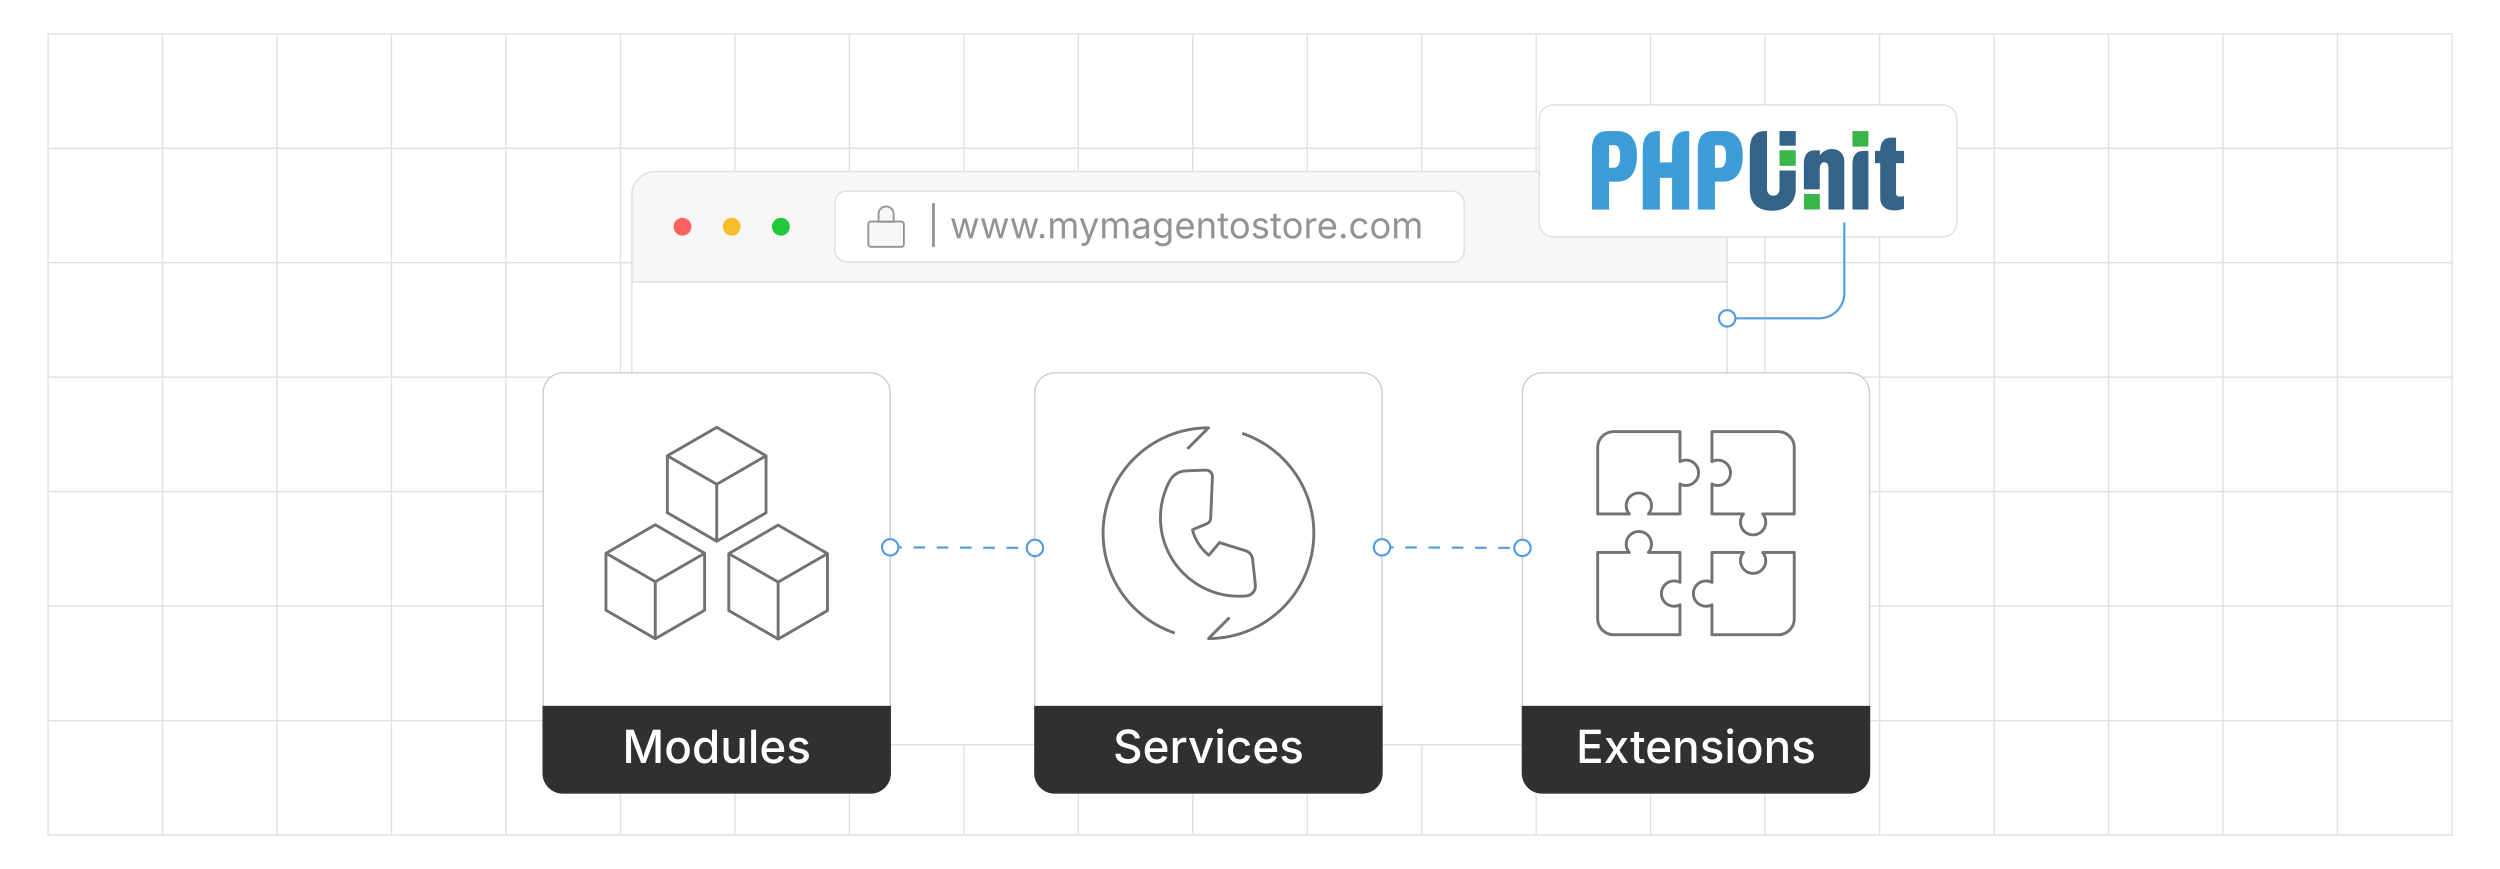 <?xml version="1.0" encoding="UTF-8"?><svg id="_02-Focus-on-Running-Unit-Testing-Interactions" xmlns="http://www.w3.org/2000/svg" xmlns:xlink="http://www.w3.org/1999/xlink" viewBox="0 0 860 298.867"><defs><filter id="drop-shadow-1" filterUnits="userSpaceOnUse"><feOffset dx="0" dy="5"/><feGaussianBlur result="blur" stdDeviation="4"/><feFlood flood-color="#333" flood-opacity=".09"/><feComposite in2="blur" operator="in"/><feComposite in="SourceGraphic"/></filter><filter id="drop-shadow-2" filterUnits="userSpaceOnUse"><feOffset dx="0" dy="5"/><feGaussianBlur result="blur-2" stdDeviation="4"/><feFlood flood-color="#333" flood-opacity=".09"/><feComposite in2="blur-2" operator="in"/><feComposite in="SourceGraphic"/></filter><filter id="drop-shadow-3" filterUnits="userSpaceOnUse"><feOffset dx="0" dy="5"/><feGaussianBlur result="blur-3" stdDeviation="4"/><feFlood flood-color="#333" flood-opacity=".09"/><feComposite in2="blur-3" operator="in"/><feComposite in="SourceGraphic"/></filter><filter id="drop-shadow-4" filterUnits="userSpaceOnUse"><feOffset dx="0" dy="5"/><feGaussianBlur result="blur-4" stdDeviation="4"/><feFlood flood-color="#333" flood-opacity=".09"/><feComposite in2="blur-4" operator="in"/><feComposite in="SourceGraphic"/></filter><filter id="drop-shadow-5" filterUnits="userSpaceOnUse"><feOffset dx="0" dy="5"/><feGaussianBlur result="blur-5" stdDeviation="4"/><feFlood flood-color="#333" flood-opacity=".09"/><feComposite in2="blur-5" operator="in"/><feComposite in="SourceGraphic"/></filter></defs><rect x="16.528" y="11.61" width="826.943" height="275.648" fill="none" stroke="#e2e2e2" stroke-miterlimit="10" stroke-width=".5"/><line x1="16.528" y1="247.879" x2="843.472" y2="247.879" fill="none" stroke="#e2e2e2" stroke-miterlimit="10" stroke-width=".5"/><line x1="16.528" y1="208.501" x2="843.472" y2="208.501" fill="none" stroke="#e2e2e2" stroke-miterlimit="10" stroke-width=".5"/><line x1="16.528" y1="169.123" x2="843.472" y2="169.123" fill="none" stroke="#e2e2e2" stroke-miterlimit="10" stroke-width=".5"/><line x1="16.528" y1="129.744" x2="843.472" y2="129.744" fill="none" stroke="#e2e2e2" stroke-miterlimit="10" stroke-width=".5"/><line x1="16.528" y1="90.366" x2="843.472" y2="90.366" fill="none" stroke="#e2e2e2" stroke-miterlimit="10" stroke-width=".5"/><line x1="16.528" y1="50.988" x2="843.472" y2="50.988" fill="none" stroke="#e2e2e2" stroke-miterlimit="10" stroke-width=".5"/><line x1="804.093" y1="11.61" x2="804.093" y2="287.257" fill="none" stroke="#e2e2e2" stroke-miterlimit="10" stroke-width=".5"/><line x1="764.715" y1="11.61" x2="764.715" y2="287.257" fill="none" stroke="#e2e2e2" stroke-miterlimit="10" stroke-width=".5"/><line x1="725.337" y1="11.61" x2="725.337" y2="287.257" fill="none" stroke="#e2e2e2" stroke-miterlimit="10" stroke-width=".5"/><line x1="685.959" y1="11.61" x2="685.959" y2="287.257" fill="none" stroke="#e2e2e2" stroke-miterlimit="10" stroke-width=".5"/><line x1="646.58" y1="11.61" x2="646.58" y2="287.257" fill="none" stroke="#e2e2e2" stroke-miterlimit="10" stroke-width=".5"/><line x1="607.202" y1="11.61" x2="607.202" y2="287.257" fill="none" stroke="#e2e2e2" stroke-miterlimit="10" stroke-width=".5"/><line x1="567.824" y1="11.61" x2="567.824" y2="287.257" fill="none" stroke="#e2e2e2" stroke-miterlimit="10" stroke-width=".5"/><line x1="528.446" y1="11.61" x2="528.446" y2="287.257" fill="none" stroke="#e2e2e2" stroke-miterlimit="10" stroke-width=".5"/><line x1="489.067" y1="11.61" x2="489.067" y2="287.257" fill="none" stroke="#e2e2e2" stroke-miterlimit="10" stroke-width=".5"/><line x1="449.689" y1="11.61" x2="449.689" y2="287.257" fill="none" stroke="#e2e2e2" stroke-miterlimit="10" stroke-width=".5"/><line x1="410.311" y1="11.61" x2="410.311" y2="287.257" fill="none" stroke="#e2e2e2" stroke-miterlimit="10" stroke-width=".5"/><line x1="370.933" y1="11.61" x2="370.933" y2="287.257" fill="none" stroke="#e2e2e2" stroke-miterlimit="10" stroke-width=".5"/><line x1="331.554" y1="11.61" x2="331.554" y2="287.257" fill="none" stroke="#e2e2e2" stroke-miterlimit="10" stroke-width=".5"/><line x1="292.176" y1="11.61" x2="292.176" y2="287.257" fill="none" stroke="#e2e2e2" stroke-miterlimit="10" stroke-width=".5"/><line x1="252.798" y1="11.61" x2="252.798" y2="287.257" fill="none" stroke="#e2e2e2" stroke-miterlimit="10" stroke-width=".5"/><line x1="213.42" y1="11.61" x2="213.42" y2="287.257" fill="none" stroke="#e2e2e2" stroke-miterlimit="10" stroke-width=".5"/><line x1="174.041" y1="11.61" x2="174.041" y2="287.257" fill="none" stroke="#e2e2e2" stroke-miterlimit="10" stroke-width=".5"/><line x1="134.663" y1="11.61" x2="134.663" y2="287.257" fill="none" stroke="#e2e2e2" stroke-miterlimit="10" stroke-width=".5"/><line x1="95.285" y1="11.61" x2="95.285" y2="287.257" fill="none" stroke="#e2e2e2" stroke-miterlimit="10" stroke-width=".5"/><line x1="55.907" y1="11.61" x2="55.907" y2="287.257" fill="none" stroke="#e2e2e2" stroke-miterlimit="10" stroke-width=".5"/><g filter="url(#drop-shadow-1)"><path d="M594.15,62.033c0-4.424-3.586-8.011-8.011-8.011H225.367c-4.424,0-8.011,3.586-8.011,8.011v29.923h376.793v-29.923Z" fill="#f7f7f7" stroke="#e0e0e0" stroke-miterlimit="10" stroke-width=".5"/><path d="M217.357,91.956v153.241c0,3.314,2.686,6,6,6h364.793c3.314,0,6-2.686,6-6V91.956H217.357Z" fill="#fff" stroke="#e0e0e0" stroke-miterlimit="10" stroke-width=".5"/><circle cx="234.774" cy="72.989" r="3.077" fill="#ff6160" stroke-width="0"/><circle cx="251.703" cy="72.989" r="3.077" fill="#f8bd2a" stroke-width="0"/><circle cx="268.632" cy="72.989" r="3.077" fill="#21c83c" stroke-width="0"/><rect x="287.23" y="60.765" width="216.441" height="24.405" rx="3.91" ry="3.91" fill="#fff" stroke="#e0e0e0" stroke-miterlimit="10" stroke-width=".5"/><path d="M321.586,64.897v15.038h-.964v-15.038h.964Z" fill="#939393" stroke-width="0"/><path d="M329.24,76.989l-2.081-6.862h1.172l.835,2.996c.114.409.237.873.368,1.39.131.518.26,1.104.387,1.758h-.19c.123-.626.248-1.199.375-1.719.126-.52.25-.996.368-1.43l.823-2.996h1.178l.81,2.996c.115.421.234.891.359,1.408.125.518.249,1.098.371,1.74h-.196c.131-.634.261-1.21.39-1.728s.253-.992.372-1.421l.834-2.996h1.172l-2.081,6.862h-1.099l-.89-3.106c-.09-.315-.178-.636-.264-.963-.086-.328-.17-.663-.252-1.007s-.166-.693-.251-1.049h.246c-.082.352-.165.701-.249,1.046-.083.346-.168.684-.254,1.016s-.174.651-.264.958l-.89,3.106h-1.099Z" fill="#939393" stroke-width="0"/><path d="M339.527,76.989l-2.081-6.862h1.172l.835,2.996c.114.409.237.873.368,1.39.131.518.26,1.104.387,1.758h-.19c.123-.626.248-1.199.375-1.719.126-.52.25-.996.368-1.43l.823-2.996h1.178l.81,2.996c.115.421.234.891.359,1.408.125.518.249,1.098.371,1.74h-.196c.131-.634.261-1.21.39-1.728s.253-.992.372-1.421l.834-2.996h1.172l-2.081,6.862h-1.099l-.89-3.106c-.09-.315-.178-.636-.264-.963-.086-.328-.17-.663-.252-1.007s-.166-.693-.251-1.049h.246c-.082.352-.165.701-.249,1.046-.083.346-.168.684-.254,1.016s-.174.651-.264.958l-.89,3.106h-1.099Z" fill="#939393" stroke-width="0"/><path d="M349.815,76.989l-2.081-6.862h1.172l.835,2.996c.114.409.237.873.368,1.39.131.518.26,1.104.387,1.758h-.19c.123-.626.248-1.199.375-1.719.126-.52.25-.996.368-1.43l.823-2.996h1.178l.81,2.996c.115.421.234.891.359,1.408.125.518.249,1.098.371,1.74h-.196c.131-.634.261-1.21.39-1.728s.253-.992.372-1.421l.834-2.996h1.172l-2.081,6.862h-1.099l-.89-3.106c-.09-.315-.178-.636-.264-.963-.086-.328-.17-.663-.252-1.007s-.166-.693-.251-1.049h.246c-.082.352-.165.701-.249,1.046-.083.346-.168.684-.254,1.016s-.174.651-.264.958l-.89,3.106h-1.099Z" fill="#939393" stroke-width="0"/><path d="M358.476,77.068c-.229,0-.424-.081-.586-.242s-.243-.357-.243-.586c0-.229.081-.424.243-.586s.357-.243.586-.243c.229,0,.425.081.586.243s.242.357.242.586c0,.229-.081.425-.242.586s-.357.242-.586.242Z" fill="#939393" stroke-width="0"/><path d="M361.256,76.989v-6.862h1.074l.006,1.535h-.086c.094-.373.242-.68.445-.924s.44-.427.712-.549c.272-.123.556-.184.85-.184.5,0,.903.153,1.212.46.309.307.508.71.598,1.209h-.147c.082-.344.231-.641.448-.89.217-.25.48-.442.789-.577.309-.135.646-.203,1.01-.203.396,0,.759.086,1.086.258.327.172.588.432.782.779.194.348.292.788.292,1.32v4.628h-1.104v-4.597c0-.495-.139-.849-.417-1.062s-.602-.319-.97-.319c-.307,0-.572.064-.795.193s-.395.306-.516.531-.181.483-.181.773v4.481h-1.105v-4.708c0-.38-.126-.688-.38-.92-.254-.233-.575-.35-.964-.35-.266,0-.517.062-.751.188-.235.125-.425.31-.568.555-.144.246-.215.551-.215.915v4.321h-1.105Z" fill="#939393" stroke-width="0"/><path d="M371.973,79.475l.282-.958.117.031c.225.057.43.073.614.046.184-.026.35-.118.497-.273.147-.156.276-.397.387-.725l.196-.571-2.621-6.899h1.209l1.461,4.069c.155.426.287.847.393,1.265.106.417.219.822.337,1.215h-.405c.119-.393.232-.799.341-1.218s.238-.84.39-1.262l1.473-4.069h1.203l-3.014,7.887c-.139.364-.306.664-.5.899s-.42.409-.678.521c-.258.113-.548.169-.872.169-.196,0-.366-.014-.509-.043-.144-.029-.244-.057-.301-.086Z" fill="#939393" stroke-width="0"/><path d="M379.148,76.989v-6.862h1.074l.006,1.535h-.086c.094-.373.242-.68.445-.924s.44-.427.712-.549c.272-.123.556-.184.85-.184.5,0,.903.153,1.212.46.309.307.508.71.598,1.209h-.147c.082-.344.231-.641.448-.89.217-.25.48-.442.789-.577.309-.135.646-.203,1.01-.203.396,0,.759.086,1.086.258.327.172.588.432.782.779.194.348.292.788.292,1.32v4.628h-1.104v-4.597c0-.495-.139-.849-.417-1.062s-.602-.319-.97-.319c-.307,0-.572.064-.795.193s-.395.306-.516.531-.181.483-.181.773v4.481h-1.105v-4.708c0-.38-.126-.688-.38-.92-.254-.233-.575-.35-.964-.35-.266,0-.517.062-.751.188-.235.125-.425.31-.568.555-.144.246-.215.551-.215.915v4.321h-1.105Z" fill="#939393" stroke-width="0"/><path d="M392.081,77.148c-.434,0-.828-.082-1.182-.246s-.635-.403-.844-.718c-.208-.315-.313-.697-.313-1.147,0-.393.078-.712.233-.958.155-.246.363-.439.623-.58s.547-.247.862-.316c.315-.069.632-.125.952-.166.409-.053.743-.094,1-.123.258-.028.449-.078.574-.147.125-.07.188-.188.188-.356v-.037c0-.286-.054-.529-.16-.727-.106-.199-.266-.351-.479-.458s-.479-.16-.798-.16c-.328,0-.608.051-.841.154-.233.102-.423.23-.568.383-.146.153-.255.31-.329.47l-1.062-.35c.176-.417.413-.744.712-.979.298-.235.628-.402.988-.5.36-.098.716-.147,1.068-.147.229,0,.49.028.783.083.292.055.575.165.847.328.272.164.497.406.676.728.178.321.267.75.267,1.286v4.524h-1.086v-.933h-.074c-.077.16-.203.325-.375.494-.172.17-.395.312-.669.427-.274.114-.605.172-.994.172ZM392.271,76.172c.409,0,.755-.08,1.038-.239s.497-.367.645-.623c.146-.256.221-.523.221-.801v-.951c-.045.053-.144.101-.295.144s-.324.081-.519.114-.383.061-.565.083-.326.04-.433.052c-.266.033-.515.089-.746.168-.231.08-.417.197-.556.35s-.208.361-.208.623c0,.237.061.436.184.595.123.16.291.28.503.362.212.082.456.123.73.123Z" fill="#939393" stroke-width="0"/><path d="M399.999,79.702c-.507,0-.946-.064-1.316-.193s-.678-.3-.924-.512c-.245-.213-.439-.444-.583-.694l.896-.577c.098.131.22.276.365.436.145.16.342.295.589.408.248.112.572.169.973.169.549,0,1-.131,1.354-.393.354-.262.531-.675.531-1.24v-1.375h-.104c-.078.131-.188.287-.328.466-.142.18-.344.339-.607.476-.265.137-.617.206-1.06.206-.548,0-1.041-.13-1.479-.39-.438-.26-.784-.639-1.038-1.138-.253-.5-.38-1.107-.38-1.823,0-.708.124-1.323.374-1.844.25-.522.595-.926,1.034-1.212.44-.286.944-.43,1.513-.43.442,0,.795.073,1.06.218.264.146.467.312.61.5s.254.344.331.466h.104v-1.099h1.074v7.041c0,.589-.133,1.071-.398,1.445-.267.375-.625.649-1.077.826-.452.176-.957.264-1.514.264ZM399.968,75.896c.417,0,.77-.095,1.056-.285s.503-.464.65-.823c.147-.358.221-.787.221-1.286,0-.487-.072-.916-.218-1.286-.145-.37-.361-.661-.647-.872-.286-.21-.641-.316-1.062-.316-.434,0-.796.111-1.087.334-.29.223-.508.521-.653.893-.146.373-.218.788-.218,1.246,0,.471.073.886.221,1.246.147.36.366.641.657.844.29.203.65.304,1.08.304Z" fill="#939393" stroke-width="0"/><path d="M407.812,77.136c-.663,0-1.234-.147-1.716-.442-.48-.295-.851-.706-1.11-1.234s-.39-1.144-.39-1.848c0-.704.127-1.324.38-1.86.254-.536.613-.955,1.077-1.258.465-.303,1.008-.454,1.63-.454.364,0,.724.061,1.077.181.354.121.676.315.964.583s.519.621.69,1.059c.172.438.258.974.258,1.608v.46h-5.328v-.933h4.732l-.516.344c0-.45-.07-.85-.211-1.2-.142-.35-.352-.624-.63-.823-.278-.198-.624-.298-1.037-.298s-.767.102-1.062.304c-.295.202-.52.466-.676.792-.155.325-.232.674-.232,1.047v.62c0,.507.088.938.264,1.292s.422.622.739.804.685.273,1.102.273c.271,0,.516-.039.737-.116.221-.078.411-.196.57-.353.16-.158.282-.353.368-.586l1.068.295c-.106.344-.286.646-.54.908-.254.262-.568.466-.942.614s-.797.221-1.268.221Z" fill="#939393" stroke-width="0"/><path d="M413.361,72.876v4.112h-1.104v-6.862h1.062l.007,1.664h-.153c.208-.634.506-1.084.893-1.351.387-.266.84-.399,1.359-.399.463,0,.868.095,1.216.286.348.19.619.477.813.859.194.382.291.864.291,1.445v4.358h-1.104v-4.266c0-.528-.139-.941-.414-1.24-.276-.298-.654-.448-1.133-.448-.327,0-.622.071-.884.215-.262.143-.469.352-.62.626-.151.274-.228.607-.228,1Z" fill="#939393" stroke-width="0"/><path d="M422.384,70.126v.945h-3.548v-.945h3.548ZM419.868,68.494h1.104v6.715c0,.307.062.531.188.672.124.141.332.212.623.212.069,0,.158-.008.267-.025.108-.016.208-.033.298-.049l.227.933c-.114.041-.244.071-.39.092-.145.021-.289.031-.433.031-.593,0-1.056-.157-1.387-.47-.332-.313-.497-.75-.497-1.31v-6.801Z" fill="#939393" stroke-width="0"/><path d="M426.466,77.136c-.622,0-1.167-.147-1.636-.442-.469-.295-.834-.708-1.096-1.24-.262-.532-.393-1.149-.393-1.854,0-.716.131-1.341.393-1.875.262-.534.627-.948,1.096-1.243.469-.294,1.014-.442,1.636-.442.626,0,1.174.147,1.645.442.471.295.837.709,1.099,1.243.263.534.394,1.159.394,1.875,0,.704-.131,1.322-.394,1.854-.262.532-.628.945-1.099,1.24-.471.294-1.019.442-1.645.442ZM426.466,76.148c.462,0,.843-.119,1.142-.356s.52-.549.663-.936c.143-.387.215-.805.215-1.255,0-.454-.072-.876-.215-1.268-.144-.391-.364-.706-.663-.945-.299-.239-.68-.359-1.142-.359-.458,0-.835.12-1.13.359-.294.24-.514.554-.656.942-.144.389-.215.812-.215,1.271,0,.45.071.869.215,1.255.143.387.362.699.656.936.295.237.672.356,1.13.356Z" fill="#939393" stroke-width="0"/><path d="M433.543,77.136c-.47,0-.889-.069-1.255-.206-.366-.137-.668-.341-.905-.611s-.397-.602-.479-.995l1.05-.251c.098.376.283.653.555.829.272.176.613.264,1.022.264.479,0,.86-.103,1.145-.307s.427-.448.427-.73c0-.237-.083-.435-.249-.592-.165-.157-.418-.275-.758-.353l-1.142-.27c-.622-.147-1.084-.375-1.387-.684-.304-.309-.454-.705-.454-1.188,0-.393.11-.74.331-1.041s.522-.536.905-.706.817-.255,1.305-.255c.47,0,.87.071,1.199.212.33.141.598.335.805.583.206.248.361.533.463.856l-1,.258c-.095-.246-.251-.469-.47-.669-.219-.2-.55-.301-.991-.301-.409,0-.75.094-1.022.283-.271.188-.408.425-.408.712,0,.254.093.457.276.611.185.153.477.277.878.371l1.037.246c.622.147,1.083.375,1.381.685.299.309.448.699.448,1.169,0,.401-.113.758-.341,1.071-.227.313-.544.56-.951.74-.407.18-.879.27-1.415.27Z" fill="#939393" stroke-width="0"/><path d="M440.547,70.126v.945h-3.548v-.945h3.548ZM438.03,68.494h1.104v6.715c0,.307.062.531.188.672.124.141.332.212.623.212.069,0,.158-.008.267-.025.108-.016.208-.033.298-.049l.227.933c-.114.041-.244.071-.39.092-.145.021-.289.031-.433.031-.593,0-1.056-.157-1.387-.47-.332-.313-.497-.75-.497-1.31v-6.801Z" fill="#939393" stroke-width="0"/><path d="M444.629,77.136c-.622,0-1.167-.147-1.636-.442-.469-.295-.834-.708-1.096-1.24-.262-.532-.393-1.149-.393-1.854,0-.716.131-1.341.393-1.875.262-.534.627-.948,1.096-1.243.469-.294,1.014-.442,1.636-.442.626,0,1.174.147,1.645.442.471.295.837.709,1.099,1.243.263.534.394,1.159.394,1.875,0,.704-.131,1.322-.394,1.854-.262.532-.628.945-1.099,1.24-.471.294-1.019.442-1.645.442ZM444.629,76.148c.462,0,.843-.119,1.142-.356s.52-.549.663-.936c.143-.387.215-.805.215-1.255,0-.454-.072-.876-.215-1.268-.144-.391-.364-.706-.663-.945-.299-.239-.68-.359-1.142-.359-.458,0-.835.12-1.13.359-.294.24-.514.554-.656.942-.144.389-.215.812-.215,1.271,0,.45.071.869.215,1.255.143.387.362.699.656.936.295.237.672.356,1.13.356Z" fill="#939393" stroke-width="0"/><path d="M449.373,76.989v-6.862h1.068v1.056h.073c.127-.348.354-.627.679-.838.325-.21.692-.316,1.102-.316.082,0,.179.002.291.006.113.004.202.008.268.012v1.111c-.033-.008-.115-.021-.246-.037-.131-.017-.27-.025-.417-.025-.327,0-.621.069-.881.206-.26.137-.463.326-.61.565s-.222.515-.222.826v4.296h-1.104Z" fill="#939393" stroke-width="0"/><path d="M456.781,77.136c-.663,0-1.234-.147-1.716-.442-.48-.295-.851-.706-1.11-1.234s-.39-1.144-.39-1.848c0-.704.127-1.324.38-1.86.254-.536.613-.955,1.077-1.258.465-.303,1.008-.454,1.63-.454.364,0,.724.061,1.077.181.354.121.676.315.964.583s.519.621.69,1.059c.172.438.258.974.258,1.608v.46h-5.328v-.933h4.732l-.516.344c0-.45-.07-.85-.211-1.2-.142-.35-.352-.624-.63-.823-.278-.198-.624-.298-1.037-.298s-.767.102-1.062.304c-.295.202-.52.466-.676.792-.155.325-.232.674-.232,1.047v.62c0,.507.088.938.264,1.292s.422.622.739.804.685.273,1.102.273c.271,0,.516-.039.737-.116.221-.078.411-.196.57-.353.16-.158.282-.353.368-.586l1.068.295c-.106.344-.286.646-.54.908-.254.262-.568.466-.942.614s-.797.221-1.268.221Z" fill="#939393" stroke-width="0"/><path d="M462.066,77.068c-.229,0-.425-.081-.586-.242-.162-.162-.242-.357-.242-.586,0-.229.08-.424.242-.586.161-.162.356-.243.586-.243s.425.081.586.243c.162.162.243.357.243.586,0,.229-.081.425-.243.586-.161.162-.356.242-.586.242Z" fill="#939393" stroke-width="0"/><path d="M467.64,77.136c-.622,0-1.167-.147-1.636-.442-.469-.295-.834-.708-1.096-1.24-.262-.532-.393-1.149-.393-1.854,0-.716.131-1.341.393-1.875.262-.534.627-.948,1.096-1.243.469-.294,1.014-.442,1.636-.442.331,0,.645.043.939.129.294.086.563.21.807.372s.453.36.629.595.312.502.405.801l-1.062.301c-.05-.176-.125-.337-.228-.485-.103-.147-.226-.275-.371-.383s-.312-.192-.5-.252c-.188-.059-.396-.089-.62-.089-.458,0-.835.12-1.13.359-.294.24-.514.554-.656.942-.144.389-.215.812-.215,1.271,0,.45.071.869.215,1.255.143.387.362.699.656.936.295.237.672.356,1.13.356.229,0,.439-.031.632-.092.192-.061.363-.148.513-.261.149-.112.275-.247.378-.402.102-.156.178-.326.227-.51l1.056.301c-.09.307-.224.58-.401.819-.179.24-.391.444-.636.614-.245.17-.518.299-.816.387-.299.088-.616.132-.951.132Z" fill="#939393" stroke-width="0"/><path d="M474.821,77.136c-.622,0-1.167-.147-1.636-.442-.469-.295-.834-.708-1.096-1.24-.262-.532-.393-1.149-.393-1.854,0-.716.131-1.341.393-1.875.262-.534.627-.948,1.096-1.243.469-.294,1.014-.442,1.636-.442.626,0,1.174.147,1.645.442.471.295.837.709,1.099,1.243.263.534.394,1.159.394,1.875,0,.704-.131,1.322-.394,1.854-.262.532-.628.945-1.099,1.24-.471.294-1.019.442-1.645.442ZM474.821,76.148c.462,0,.843-.119,1.142-.356s.52-.549.663-.936c.143-.387.215-.805.215-1.255,0-.454-.072-.876-.215-1.268-.144-.391-.364-.706-.663-.945-.299-.239-.68-.359-1.142-.359-.458,0-.835.12-1.13.359-.294.24-.514.554-.656.942-.144.389-.215.812-.215,1.271,0,.45.071.869.215,1.255.143.387.362.699.656.936.295.237.672.356,1.13.356Z" fill="#939393" stroke-width="0"/><path d="M479.566,76.989v-6.862h1.074l.006,1.535h-.086c.095-.373.243-.68.445-.924s.439-.427.712-.549c.272-.123.556-.184.851-.184.499,0,.903.153,1.212.46.309.307.509.71.599,1.209h-.147c.082-.344.231-.641.448-.89s.479-.442.788-.577c.31-.135.646-.203,1.01-.203.397,0,.76.086,1.087.258s.588.432.782.779c.194.348.292.788.292,1.32v4.628h-1.105v-4.597c0-.495-.139-.849-.417-1.062s-.602-.319-.97-.319c-.307,0-.572.064-.795.193s-.395.306-.516.531-.181.483-.181.773v4.481h-1.105v-4.708c0-.38-.127-.688-.38-.92-.254-.233-.575-.35-.964-.35-.267,0-.517.062-.752.188-.235.125-.425.31-.568.555-.143.246-.215.551-.215.915v4.321h-1.104Z" fill="#939393" stroke-width="0"/><rect x="298.69" y="71.206" width="12.256" height="8.715" rx=".87" ry=".87" fill="#f7f7f7" stroke="#939393" stroke-miterlimit="10" stroke-width=".629"/><path d="M304.818,66.014h0c1.433,0,2.596,1.163,2.596,2.596v2.596h-5.192v-2.596c0-1.433,1.163-2.596,2.596-2.596Z" fill="#f7f7f7" stroke="#939393" stroke-miterlimit="10" stroke-width=".629"/></g><g filter="url(#drop-shadow-2)"><path d="M668.252,76.497h-133.877c-2.701,0-4.891-2.19-4.891-4.891v-35.626c0-2.701,2.19-4.891,4.891-4.891h133.877c2.701,0,4.891,2.19,4.891,4.891v35.626c0,2.701-2.19,4.891-4.891,4.891Z" fill="#fff" stroke="#e0e0e0" stroke-miterlimit="10" stroke-width=".5"/><rect x="612.147" y="40.092" width="5.594" height="5.026" fill="#356388" stroke-width="0"/><rect x="637.249" y="40.092" width="5.48" height="5.338" fill="#39b54a" stroke-width="0"/><rect x="620.552" y="61.73" width="5.48" height="5.338" fill="#39b54a" stroke-width="0"/><rect x="612.147" y="46.708" width="5.594" height="5.338" fill="#39b54a" stroke-width="0"/><path d="M612.147,53.637v6.304c0,1.477-.795,2.385-2.13,2.385-1.249,0-2.158-.795-2.158-2.414v-19.821h-.795c-3.351,0-5.14,2.158-5.14,6.361v13.63c0,5.111,2.925,7.411,7.752,7.411,4.543,0,8.093-2.612,8.065-7.525v-6.304h-5.594v-.028Z" fill="#356388" stroke-width="0"/><path d="M592.724,40.092h-3.55c-3.351,0-5.14,2.158-5.14,6.361v20.644h5.906v-9.598h2.612c4.884,0,6.957-3.408,6.957-9.058-0-5.509-2.357-8.349-6.787-8.349ZM591.645,52.7h-1.704v-7.752h1.732c1.391,0,2.073,1.051,2.073,3.663,0,2.783-.738,4.089-2.101,4.089Z" fill="#3c9cd7" stroke-width="0"/><path d="M556.32,40.092h-3.55c-3.351,0-5.14,2.158-5.14,6.361v20.644h5.906v-9.598h2.612c4.884,0,6.957-3.408,6.957-9.058-0-5.509-2.357-8.349-6.787-8.349ZM555.212,52.7h-1.704v-7.752h1.732c1.391,0,2.073,1.051,2.073,3.663.028,2.783-.738,4.089-2.101,4.089Z" fill="#3c9cd7" stroke-width="0"/><path d="M580.343,40.092c-3.351,0-5.14,2.158-5.14,6.361v4.401h-4.203v-10.762h-.767c-3.351,0-5.14,2.158-5.14,6.361v20.644h5.906v-10.904h4.203v10.904h5.878v-26.976h-.738v-.028Z" fill="#3c9cd7" stroke-width="0"/><path d="M654.997,51.138v-4.231h-2.754v-4.572h-1.732c-2.414,0-3.72,1.562-3.72,4.572h-1.789v4.231h1.789v11.926c0,2.982,2.13,4.316,4.799,4.316,1.051,0,2.385-.199,3.379-.54v-4.345c-.426.085-1.022.114-1.59.114-.88,0-1.136-.426-1.136-1.164v-10.308s2.754,0,2.754-0Z" fill="#356388" stroke-width="0"/><path d="M630.235,46.254c-1.789,0-3.209.767-4.203,2.187v-1.732h-1.789c-2.414,0-3.72,1.562-3.72,4.572v8.86h5.48v-7.184c0-1.221.596-2.13,1.505-2.13,1.221,0,1.477.937,1.477,1.789v14.454h5.452v-16.498c.057-2.669-1.846-4.316-4.203-4.316Z" fill="#356388" stroke-width="0"/><path d="M640.969,46.907c-2.414,0-3.72,1.562-3.72,4.572v15.59h5.48v-20.161s-1.761,0-1.761 0Z" fill="#356388" stroke-width="0"/></g><path d="M594.15,109.508h31.618c4.789,0,8.671-3.882,8.671-8.671v-24.34" fill="none" stroke="#559ce0" stroke-miterlimit="10" stroke-width=".75"/><path d="M594.15,112.327c-1.557,0-2.82-1.263-2.82-2.82s1.263-2.82,2.82-2.82c1.557,0,2.82,1.263,2.82,2.82s-1.263,2.82-2.82,2.82Z" fill="#fff" stroke-width="0"/><path d="M594.15,112.702c1.761,0,3.195-1.433,3.195-3.195s-1.433-3.195-3.195-3.195c-1.762,0-3.195,1.433-3.195,3.195s1.433,3.195,3.195,3.195c1.761,0-1.762,0,0,0ZM594.15,107.063c1.348,0,2.445,1.096,2.445,2.445s-1.096,2.445-2.445,2.445c-1.348,0-2.445-1.096-2.445-2.445s1.096-2.445,2.445-2.445c1.348,0-1.348,0,0,0Z" fill="#559ce0" stroke-width="0"/><g filter="url(#drop-shadow-3)"><path d="M306.234,130.059c0-3.756-3.045-6.802-6.802-6.802h-105.773c-3.756,0-6.802,3.045-6.802,6.802v108.013h119.377v-108.013Z" fill="#fff" stroke="#cecece" stroke-linejoin="round" stroke-width=".5"/><path d="M186.857,238.072v22.905c0,3.756,3.045,6.802,6.802,6.802h105.773c3.756,0,6.802-3.045,6.802-6.802v-22.905h-119.377Z" fill="#303030" stroke="#303030" stroke-miterlimit="10" stroke-width=".5"/><path d="M215.375,257.476v-11.473h2.587l2.502,6.583c.072.195.153.441.243.739.089.298.183.621.281.97s.19.693.277,1.032.164.645.231.917h-.37c.067-.257.144-.553.231-.89.087-.336.18-.679.277-1.028.097-.349.192-.678.285-.985.093-.308.175-.56.247-.755l2.464-6.583h2.603v11.473h-1.748v-6.175c0-.236.002-.519.008-.847.005-.329.011-.676.019-1.043.008-.367.015-.738.023-1.113.008-.375.014-.734.02-1.078h.131c-.103.375-.214.761-.335,1.159s-.239.782-.354,1.151c-.115.37-.226.707-.331,1.012-.105.306-.194.559-.266.759l-2.349,6.175h-1.501l-2.379-6.175c-.077-.195-.166-.443-.266-.743s-.209-.634-.327-1.001-.239-.75-.362-1.147-.247-.794-.37-1.189h.154c.01.313.02.653.027,1.02.007.367.015.738.023,1.113s.015.73.023,1.066c.008.336.012.63.012.882v6.175h-1.709Z" fill="#fff" stroke-width="0"/><path d="M233.255,257.653c-.806,0-1.511-.185-2.114-.555-.604-.37-1.072-.888-1.405-1.555-.334-.667-.5-1.442-.5-2.326,0-.893.167-1.675.5-2.345.333-.67.802-1.189,1.405-1.559.603-.37,1.308-.554,2.114-.554.811,0,1.518.185,2.121.554.604.37,1.072.889,1.405,1.559.334.67.5,1.452.5,2.345,0,.883-.167,1.658-.5,2.326-.333.667-.802,1.186-1.405,1.555-.603.37-1.31.555-2.121.555ZM233.255,256.221c.523,0,.956-.138,1.297-.412s.595-.639.762-1.093c.167-.455.25-.954.25-1.498,0-.549-.083-1.053-.25-1.513s-.421-.827-.762-1.102c-.341-.274-.774-.412-1.297-.412-.519,0-.947.137-1.286.412-.339.275-.592.641-.758,1.098-.167.457-.25.962-.25,1.517,0,.544.083,1.043.25,1.498.167.454.419.819.758,1.093s.768.412,1.286.412Z" fill="#fff" stroke-width="0"/><path d="M242.364,257.645c-.698,0-1.319-.178-1.863-.535-.544-.357-.97-.868-1.278-1.532-.308-.665-.462-1.459-.462-2.383,0-.934.156-1.732.47-2.395.313-.663.742-1.168,1.286-1.517.544-.349,1.16-.523,1.848-.523.534,0,.964.088,1.29.266.326.177.581.384.766.62.185.236.326.444.423.624h.092v-4.266h1.694v11.473h-1.648v-1.348h-.139c-.098.185-.241.396-.431.631-.19.236-.449.443-.778.62s-.752.266-1.271.266ZM242.733,256.206c.482,0,.89-.128,1.221-.385.331-.256.583-.612.754-1.066.172-.454.258-.979.258-1.575,0-.601-.084-1.123-.254-1.567-.169-.444-.42-.791-.751-1.04-.331-.249-.74-.373-1.228-.373-.498,0-.913.131-1.244.393s-.58.617-.747,1.066c-.167.449-.25.956-.25,1.521,0,.57.085,1.083.254,1.54.169.457.42.819.754,1.086.333.267.744.4,1.232.4Z" fill="#fff" stroke-width="0"/><path d="M251.842,257.584c-.585,0-1.099-.124-1.54-.37-.441-.247-.784-.611-1.028-1.093-.244-.483-.366-1.078-.366-1.787v-5.467h1.694v5.259c0,.621.163,1.106.489,1.456.326.349.769.523,1.328.523.385,0,.728-.083,1.028-.25.3-.167.538-.411.712-.731.174-.321.262-.707.262-1.159v-5.098h1.694v8.609h-1.617l-.008-2.11h.162c-.251.78-.619,1.345-1.101,1.694-.482.349-1.052.524-1.709.524Z" fill="#fff" stroke-width="0"/><path d="M260.089,246.003v11.473h-1.694v-11.473h1.694Z" fill="#fff" stroke-width="0"/><path d="M266.08,257.653c-.847,0-1.579-.182-2.194-.547-.616-.364-1.09-.878-1.421-1.54s-.497-1.44-.497-2.333c0-.883.163-1.661.489-2.333.326-.673.787-1.198,1.382-1.575.595-.377,1.293-.566,2.094-.566.493,0,.968.081,1.425.242.457.162.867.415,1.232.759.364.344.653.789.866,1.336.213.546.319,1.21.319,1.99v.601h-6.86v-1.263h5.99l-.793.416c0-.529-.082-.995-.246-1.398-.165-.403-.407-.717-.728-.943-.321-.226-.723-.339-1.205-.339-.477,0-.885.115-1.224.346s-.597.535-.774.913-.266.789-.266,1.236v.862c0,.59.101,1.09.304,1.498.203.408.486.716.851.924.365.208.788.312,1.271.312.318,0,.606-.045.863-.135.256-.09.479-.226.666-.408.187-.182.33-.407.427-.674l1.594.377c-.138.441-.371.832-.697,1.17s-.731.602-1.216.789c-.485.188-1.036.281-1.652.281Z" fill="#fff" stroke-width="0"/><path d="M274.72,257.653c-.622,0-1.174-.09-1.66-.27-.485-.18-.883-.445-1.193-.797s-.517-.782-.62-1.29l1.594-.331c.118.447.339.778.662.993.323.216.734.324,1.232.324.544,0,.978-.114,1.301-.343.324-.229.485-.502.485-.82,0-.277-.099-.505-.296-.685-.198-.18-.502-.313-.913-.4l-1.448-.331c-.801-.18-1.396-.467-1.786-.862-.391-.396-.585-.901-.585-1.517,0-.513.144-.962.431-1.348.288-.385.68-.684,1.178-.897s1.073-.319,1.725-.319c.621,0,1.152.09,1.594.27.441.18.799.431,1.074.754.274.323.471.698.589,1.124l-1.517.331c-.107-.303-.295-.568-.562-.797-.267-.228-.654-.342-1.163-.342-.467,0-.857.105-1.17.315s-.47.478-.47.801c0,.288.104.52.312.697.208.177.548.32,1.02.428l1.386.308c.795.18,1.386.462,1.771.847.385.385.577.878.577,1.479,0,.523-.15.987-.45,1.39-.3.403-.716.719-1.248.947s-1.148.343-1.852.343Z" fill="#fff" stroke-width="0"/><polygon points="229.576 151.797 229.576 171.392 246.546 181.19 263.515 171.392 263.515 151.797 246.546 142 229.576 151.797" fill="none" stroke="#727272" stroke-linejoin="round"/><line x1="263.515" y1="151.797" x2="246.546" y2="161.595" fill="none" stroke="#727272" stroke-linejoin="round"/><line x1="229.576" y1="151.797" x2="246.546" y2="161.595" fill="none" stroke="#727272" stroke-linejoin="round"/><line x1="246.546" y1="181.19" x2="246.546" y2="161.595" fill="none" stroke="#727272" stroke-linejoin="round"/><polygon points="208.445 185.317 208.445 204.912 225.415 214.71 242.385 204.912 242.385 185.317 225.415 175.52 208.445 185.317" fill="none" stroke="#727272" stroke-linejoin="round"/><line x1="242.385" y1="185.317" x2="225.415" y2="195.115" fill="none" stroke="#727272" stroke-linejoin="round"/><line x1="208.445" y1="185.317" x2="225.415" y2="195.115" fill="none" stroke="#727272" stroke-linejoin="round"/><line x1="225.415" y1="214.71" x2="225.415" y2="195.115" fill="none" stroke="#727272" stroke-linejoin="round"/><polygon points="250.707 185.443 250.707 205.038 267.676 214.835 284.646 205.038 284.646 185.443 267.676 175.645 250.707 185.443" fill="none" stroke="#727272" stroke-linejoin="round"/><line x1="284.646" y1="185.443" x2="267.676" y2="195.24" fill="none" stroke="#727272" stroke-linejoin="round"/><line x1="250.707" y1="185.443" x2="267.676" y2="195.24" fill="none" stroke="#727272" stroke-linejoin="round"/><line x1="267.676" y1="214.835" x2="267.676" y2="195.24" fill="none" stroke="#727272" stroke-linejoin="round"/></g><g filter="url(#drop-shadow-4)"><path d="M643.1,130.059c0-3.756-3.045-6.802-6.802-6.802h-105.773c-3.756,0-6.802,3.045-6.802,6.802v108.013h119.377v-108.013Z" fill="#fff" stroke="#cecece" stroke-linejoin="round" stroke-width=".5"/><path d="M523.724,238.072v22.905c0,3.756,3.045,6.802,6.802,6.802h105.773c3.756,0,6.802-3.045,6.802-6.802v-22.905h-119.377Z" fill="#303030" stroke="#303030" stroke-miterlimit="10" stroke-width=".5"/><path d="M543.429,257.476v-11.473h7.223v1.509h-5.467v3.419h5.074v1.501h-5.074v3.534h5.513v1.509h-7.269Z" fill="#fff" stroke-width="0"/><path d="M552.106,257.476l3.381-5.074-.008,1.309-3.195-4.844h1.909l.971,1.571c.267.432.501.845.704,1.24.203.396.409.778.62,1.147h-.777c.221-.37.423-.752.607-1.147.186-.395.416-.808.693-1.24l.993-1.571h1.879l-3.227,4.89v-1.271l3.357,4.99h-1.901l-1.155-1.833c-.267-.426-.501-.832-.701-1.217-.2-.385-.405-.757-.615-1.116h.785c-.205.359-.4.731-.585,1.116-.186.385-.411.791-.678,1.217l-1.171,1.833h-1.887Z" fill="#fff" stroke-width="0"/><path d="M565.551,248.867v1.378h-4.666v-1.378h4.666ZM562.14,246.819h1.694v8.332c0,.344.073.597.219.758.146.162.387.243.721.243.087,0,.202-.01.346-.031s.268-.042.37-.062l.3,1.355c-.18.062-.372.106-.577.135-.205.028-.408.042-.608.042-.78,0-1.386-.202-1.817-.604-.431-.403-.646-.969-.646-1.698v-8.47Z" fill="#fff" stroke-width="0"/><path d="M570.794,257.653c-.847,0-1.578-.182-2.194-.547-.616-.364-1.089-.878-1.42-1.54-.332-.662-.497-1.44-.497-2.333,0-.883.163-1.661.489-2.333.325-.673.786-1.198,1.382-1.575.596-.377,1.294-.566,2.095-.566.492,0,.967.081,1.424.242.457.162.868.415,1.232.759.364.344.653.789.866,1.336.213.546.319,1.21.319,1.99v.601h-6.86v-1.263h5.99l-.793.416c0-.529-.082-.995-.246-1.398-.165-.403-.407-.717-.728-.943-.321-.226-.723-.339-1.205-.339-.478,0-.886.115-1.225.346s-.597.535-.773.913c-.178.377-.266.789-.266,1.236v.862c0,.59.101,1.09.304,1.498.203.408.486.716.851.924s.788.312,1.271.312c.318,0,.605-.045.862-.135s.479-.226.666-.408.33-.407.428-.674l1.594.377c-.139.441-.371.832-.696,1.17-.326.339-.731.602-1.217.789s-1.036.281-1.652.281Z" fill="#fff" stroke-width="0"/><path d="M578.041,252.378v5.098h-1.694v-8.609h1.617l.016,2.11h-.178c.252-.77.616-1.332,1.094-1.686.478-.354,1.055-.531,1.732-.531.585,0,1.096.123,1.532.37.437.246.777.609,1.024,1.089.246.48.369,1.077.369,1.79v5.467h-1.693v-5.259c0-.621-.162-1.106-.485-1.455s-.768-.524-1.332-.524c-.38,0-.722.083-1.024.25s-.542.409-.716.728c-.175.318-.262.706-.262,1.163Z" fill="#fff" stroke-width="0"/><path d="M588.921,257.653c-.621,0-1.175-.09-1.659-.27-.485-.18-.884-.445-1.194-.797s-.517-.782-.619-1.29l1.594-.331c.118.447.339.778.662.993.323.216.734.324,1.232.324.544,0,.978-.114,1.301-.343s.485-.502.485-.82c0-.277-.099-.505-.297-.685-.197-.18-.502-.313-.912-.4l-1.447-.331c-.801-.18-1.396-.467-1.787-.862-.39-.396-.585-.901-.585-1.517,0-.513.144-.962.432-1.348.287-.385.68-.684,1.178-.897s1.073-.319,1.725-.319c.621,0,1.152.09,1.594.27s.8.431,1.074.754.472.698.589,1.124l-1.517.331c-.107-.303-.295-.568-.562-.797-.268-.228-.655-.342-1.163-.342-.467,0-.857.105-1.171.315-.312.21-.47.478-.47.801,0,.288.104.52.312.697.208.177.548.32,1.021.428l1.386.308c.796.18,1.386.462,1.771.847.386.385.578.878.578,1.479,0,.523-.15.987-.451,1.39-.3.403-.716.719-1.247.947s-1.148.343-1.852.343Z" fill="#fff" stroke-width="0"/><path d="M595.181,247.551c-.292,0-.543-.099-.751-.296-.207-.198-.312-.433-.312-.705,0-.282.104-.521.312-.716.208-.195.459-.292.751-.292.293,0,.544.098.755.292.21.195.315.434.315.716,0,.277-.105.513-.315.708-.211.195-.462.292-.755.292ZM594.326,257.476v-8.609h1.694v8.609h-1.694Z" fill="#fff" stroke-width="0"/><path d="M601.919,257.653c-.806,0-1.511-.185-2.114-.555-.603-.37-1.071-.888-1.405-1.555-.333-.667-.5-1.442-.5-2.326,0-.893.167-1.675.5-2.345.334-.67.803-1.189,1.405-1.559.604-.37,1.309-.554,2.114-.554.811,0,1.518.185,2.121.554s1.071.889,1.405,1.559.501,1.452.501,2.345c0,.883-.167,1.658-.501,2.326s-.802,1.186-1.405,1.555-1.311.555-2.121.555ZM601.919,256.221c.523,0,.956-.138,1.297-.412.342-.274.596-.639.763-1.093.167-.455.25-.954.25-1.498,0-.549-.083-1.053-.25-1.513s-.421-.827-.763-1.102c-.341-.274-.773-.412-1.297-.412-.519,0-.947.137-1.286.412-.339.275-.592.641-.759,1.098-.166.457-.25.962-.25,1.517,0,.544.084,1.043.25,1.498.167.454.42.819.759,1.093s.768.412,1.286.412Z" fill="#fff" stroke-width="0"/><path d="M609.519,252.378v5.098h-1.694v-8.609h1.617l.016,2.11h-.178c.252-.77.616-1.332,1.094-1.686.478-.354,1.055-.531,1.732-.531.585,0,1.096.123,1.532.37.437.246.777.609,1.024,1.089.246.48.369,1.077.369,1.79v5.467h-1.693v-5.259c0-.621-.162-1.106-.485-1.455s-.768-.524-1.332-.524c-.38,0-.722.083-1.024.25s-.542.409-.716.728c-.175.318-.262.706-.262,1.163Z" fill="#fff" stroke-width="0"/><path d="M620.398,257.653c-.621,0-1.175-.09-1.659-.27-.485-.18-.884-.445-1.194-.797s-.517-.782-.619-1.29l1.594-.331c.118.447.339.778.662.993.323.216.734.324,1.232.324.544,0,.978-.114,1.301-.343s.485-.502.485-.82c0-.277-.099-.505-.297-.685-.197-.18-.502-.313-.912-.4l-1.447-.331c-.801-.18-1.396-.467-1.787-.862-.39-.396-.585-.901-.585-1.517,0-.513.144-.962.432-1.348.287-.385.68-.684,1.178-.897s1.073-.319,1.725-.319c.621,0,1.152.09,1.594.27s.8.431,1.074.754.472.698.589,1.124l-1.517.331c-.107-.303-.295-.568-.562-.797-.268-.228-.655-.342-1.163-.342-.467,0-.857.105-1.171.315-.312.21-.47.478-.47.801,0,.288.104.52.312.697.208.177.548.32,1.021.428l1.386.308c.796.18,1.386.462,1.771.847.386.385.578.878.578,1.479,0,.523-.15.987-.451,1.39-.3.403-.716.719-1.247.947s-1.148.343-1.852.343Z" fill="#fff" stroke-width="0"/><path d="M617.22,185.039v22.83c0,3.027-2.454,5.481-5.474,5.481h-22.837v-10.308c-.607.333-1.307.513-2.04.513-2.414,0-4.361-1.954-4.361-4.361,0-2.407,1.947-4.361,4.361-4.361.733,0,1.434.18,2.04.513v-10.308h10.868c-.673.76-1.074,1.767-1.074,2.854,0,2.407,1.954,4.361,4.361,4.361,2.407,0,4.361-1.954,4.361-4.361,0-1.087-.4-2.094-1.073-2.854h10.868Z" fill="none" stroke="#727272" stroke-linejoin="round"/><path d="M617.22,171.796h-10.868c.673.76,1.073,1.767,1.073,2.854,0,2.407-1.954,4.361-4.361,4.361-2.407,0-4.361-1.954-4.361-4.361,0-1.087.4-2.094,1.074-2.854h-10.868v-10.308c.607.333,1.307.513,2.04.513,2.414,0,4.361-1.954,4.361-4.361,0-2.407-1.947-4.361-4.361-4.361-.733,0-1.434.18-2.04.513v-10.308h22.83c3.027,0,5.481,2.454,5.481,5.481v22.83Z" fill="none" stroke="#727272" stroke-linejoin="round"/><path d="M571.515,199.195c0,2.407,1.947,4.361,4.361,4.361.733,0,1.434-.18,2.04-.513v10.308h-22.83c-3.027,0-5.481-2.454-5.481-5.481v-22.83h10.868c-.673-.76-1.073-1.767-1.073-2.854,0-2.407,1.954-4.361,4.361-4.361s4.361,1.954,4.361,4.361c0,1.087-.4,2.094-1.073,2.854h10.868v10.308c-.607-.333-1.307-.513-2.04-.513-2.414,0-4.361,1.954-4.361,4.361Z" fill="none" stroke="#727272" stroke-linejoin="round"/><path d="M584.317,157.64c0,2.407-1.947,4.361-4.361,4.361-.733,0-1.434-.18-2.04-.513v10.308h-10.868c.673-.76,1.073-1.767,1.073-2.854,0-2.407-1.954-4.361-4.361-4.361s-4.361,1.954-4.361,4.361c0,1.087.4,2.094,1.073,2.854h-10.868v-22.83c0-3.027,2.454-5.481,5.474-5.481h22.837v10.308c.607-.333,1.307-.513,2.04-.513,2.414,0,4.361,1.954,4.361,4.361Z" fill="none" stroke="#727272" stroke-linejoin="round"/></g><g filter="url(#drop-shadow-5)"><path d="M475.396,130.059c0-3.756-3.045-6.802-6.802-6.802h-105.773c-3.756,0-6.802,3.045-6.802,6.802v108.013h119.377v-108.013Z" fill="#fff" stroke="#cecece" stroke-linejoin="round" stroke-width=".5"/><path d="M356.02,238.072v22.905c0,3.756,3.045,6.802,6.802,6.802h105.773c3.756,0,6.802-3.045,6.802-6.802v-22.905h-119.377Z" fill="#303030" stroke="#303030" stroke-miterlimit="10" stroke-width=".5"/><path d="M387.983,257.668c-.857,0-1.602-.136-2.233-.408-.631-.272-1.125-.661-1.482-1.167-.357-.505-.553-1.107-.589-1.806h1.763c.036.416.17.76.404,1.032.233.272.538.475.913.608.375.134.78.2,1.216.2.488,0,.92-.076,1.297-.227.377-.151.676-.367.897-.647.22-.279.331-.604.331-.974,0-.334-.097-.607-.289-.82s-.452-.39-.777-.531c-.326-.141-.697-.266-1.113-.374l-1.34-.37c-.939-.251-1.672-.624-2.198-1.116-.526-.493-.79-1.132-.79-1.917,0-.662.178-1.241.535-1.736.357-.496.842-.88,1.456-1.155.613-.274,1.305-.412,2.075-.412.785,0,1.477.137,2.075.412.598.275,1.067.651,1.409,1.128.341.477.52,1.021.535,1.632h-1.709c-.057-.524-.299-.929-.728-1.217-.429-.287-.969-.431-1.621-.431-.462,0-.864.072-1.205.216-.342.144-.606.342-.793.597-.187.254-.281.543-.281.866,0,.364.112.658.335.882.223.223.495.4.816.531s.628.235.92.312l1.117.293c.364.092.74.217,1.128.373.388.157.746.359,1.074.608.328.249.594.557.797.924.203.367.304.81.304,1.328,0,.647-.167,1.224-.5,1.732-.334.508-.818.907-1.452,1.197s-1.4.435-2.298.435Z" fill="#fff" stroke-width="0"/><path d="M397.9,257.653c-.847,0-1.579-.182-2.194-.547-.616-.364-1.09-.878-1.421-1.54s-.497-1.44-.497-2.333c0-.883.163-1.661.489-2.333.326-.673.787-1.198,1.382-1.575.595-.377,1.293-.566,2.094-.566.493,0,.968.081,1.425.242.457.162.867.415,1.232.759.364.344.653.789.866,1.336.213.546.319,1.21.319,1.99v.601h-6.86v-1.263h5.99l-.793.416c0-.529-.082-.995-.246-1.398-.165-.403-.407-.717-.728-.943-.321-.226-.723-.339-1.205-.339-.477,0-.885.115-1.224.346s-.597.535-.774.913-.266.789-.266,1.236v.862c0,.59.101,1.09.304,1.498.203.408.486.716.851.924.365.208.788.312,1.271.312.318,0,.606-.045.863-.135.256-.09.479-.226.666-.408.187-.182.33-.407.427-.674l1.594.377c-.138.441-.371.832-.697,1.17s-.731.602-1.216.789c-.485.188-1.036.281-1.652.281Z" fill="#fff" stroke-width="0"/><path d="M403.452,257.476v-8.609h1.64v1.386h.092c.159-.472.437-.842.832-1.109.396-.267.845-.4,1.348-.4.108,0,.231.004.37.012.139.007.254.019.347.035v1.617c-.062-.021-.18-.041-.354-.062s-.352-.031-.531-.031c-.39,0-.742.082-1.055.247-.313.164-.557.392-.732.681-.174.29-.262.625-.262,1.005v5.229h-1.694Z" fill="#fff" stroke-width="0"/><path d="M412.261,257.476l-3.249-8.609h1.833l1.701,4.89c.189.539.352,1.08.486,1.621.133.542.273,1.079.422,1.613h-.508c.145-.534.283-1.072.416-1.613s.293-1.082.479-1.621l1.701-4.89h1.816l-3.248,8.609h-1.85Z" fill="#fff" stroke-width="0"/><path d="M419.715,247.551c-.292,0-.543-.099-.751-.296-.207-.198-.312-.433-.312-.705,0-.282.104-.521.312-.716.208-.195.459-.292.751-.292.293,0,.544.098.755.292.21.195.315.434.315.716,0,.277-.105.513-.315.708-.211.195-.462.292-.755.292ZM418.86,257.476v-8.609h1.694v8.609h-1.694Z" fill="#fff" stroke-width="0"/><path d="M426.452,257.653c-.812,0-1.517-.185-2.117-.555-.602-.37-1.068-.888-1.402-1.555-.333-.667-.5-1.442-.5-2.326,0-.893.167-1.675.5-2.345.334-.67.801-1.189,1.402-1.559.601-.37,1.306-.554,2.117-.554.446,0,.865.058,1.255.173.391.116.743.283,1.059.5.316.218.583.485.801.801.219.315.382.671.489,1.066l-1.609.385c-.057-.221-.144-.422-.262-.604-.118-.182-.261-.34-.428-.474-.167-.133-.359-.236-.577-.308-.219-.072-.458-.108-.72-.108-.519,0-.948.137-1.29.412-.342.275-.596.641-.763,1.098-.166.457-.25.962-.25,1.517,0,.549.084,1.051.25,1.505.167.455.421.818.763,1.09s.771.408,1.29.408c.267,0,.511-.038.731-.112s.418-.18.593-.316c.175-.136.32-.3.438-.493s.203-.404.255-.635l1.602.385c-.104.405-.265.769-.485,1.089s-.489.594-.805.82c-.315.226-.671.398-1.066.516s-.819.177-1.271.177Z" fill="#fff" stroke-width="0"/><path d="M435.646,257.653c-.847,0-1.578-.182-2.194-.547-.616-.364-1.089-.878-1.42-1.54-.332-.662-.497-1.44-.497-2.333,0-.883.163-1.661.489-2.333.325-.673.786-1.198,1.382-1.575.596-.377,1.294-.566,2.095-.566.492,0,.967.081,1.424.242.457.162.868.415,1.232.759.364.344.653.789.866,1.336.213.546.319,1.21.319,1.99v.601h-6.86v-1.263h5.99l-.793.416c0-.529-.082-.995-.246-1.398-.165-.403-.407-.717-.728-.943-.321-.226-.723-.339-1.205-.339-.478,0-.886.115-1.225.346s-.597.535-.773.913c-.178.377-.266.789-.266,1.236v.862c0,.59.101,1.09.304,1.498.203.408.486.716.851.924s.788.312,1.271.312c.318,0,.605-.045.862-.135s.479-.226.666-.408.33-.407.428-.674l1.594.377c-.139.441-.371.832-.696,1.17-.326.339-.731.602-1.217.789s-1.036.281-1.652.281Z" fill="#fff" stroke-width="0"/><path d="M444.286,257.653c-.621,0-1.175-.09-1.659-.27-.485-.18-.884-.445-1.194-.797s-.517-.782-.619-1.29l1.594-.331c.118.447.339.778.662.993.323.216.734.324,1.232.324.544,0,.978-.114,1.301-.343s.485-.502.485-.82c0-.277-.099-.505-.297-.685-.197-.18-.502-.313-.912-.4l-1.447-.331c-.801-.18-1.396-.467-1.787-.862-.39-.396-.585-.901-.585-1.517,0-.513.144-.962.432-1.348.287-.385.68-.684,1.178-.897s1.073-.319,1.725-.319c.621,0,1.152.09,1.594.27s.8.431,1.074.754.472.698.589,1.124l-1.517.331c-.107-.303-.295-.568-.562-.797-.268-.228-.655-.342-1.163-.342-.467,0-.857.105-1.171.315-.312.21-.47.478-.47.801,0,.288.104.52.312.697.208.177.548.32,1.021.428l1.386.308c.796.18,1.386.462,1.771.847.386.385.578.878.578,1.479,0,.523-.15.987-.451,1.39-.3.403-.716.719-1.247.947s-1.148.343-1.852.343Z" fill="#fff" stroke-width="0"/><path d="M428.5,184.458c1.308.407,2.249,1.552,2.395,2.914l.945,8.836c.203,1.885-1.161,3.578-3.047,3.781-.016.002-.032.003-.048.005-.853.071-1.714.113-2.585.113-14.881,0-26.962-12.081-26.962-26.962-.007-4.512,1.125-8.953,3.29-12.912,1.119-1.958,3.179-3.189,5.433-3.248,2.172-.136,4.952-.207,6.896-.257,1.214-.033,2.226.924,2.259,2.139.001.052.001.103-.001.155l-.593,14.218c-.036.855-.564,1.612-1.354,1.942l-4.931,2.055c.889,3.455,2.874,6.529,5.658,8.761l3.658-4.335s8.987,2.796,8.987,2.796Z" fill="none" stroke="#727272" stroke-linejoin="round"/><path d="M427.308,144.068c14.326,4.841,24.65,18.399,24.65,34.35,0,20.007-16.243,36.249-36.249,36.249l7.25-7.25" fill="none" stroke="#727272" stroke-linejoin="round"/><path d="M404.108,212.767c-14.326-4.841-24.65-18.399-24.65-34.35,0-20.007,16.243-36.249,36.249-36.249l-7.25,7.25" fill="none" stroke="#727272" stroke-linejoin="round"/></g><line x1="306.234" y1="188.274" x2="356.02" y2="188.49" fill="none" stroke="#559ce0" stroke-dasharray="0 0 4 4" stroke-linejoin="round" stroke-width=".75"/><path d="M306.222,191.094c-1.557-.007-2.814-1.275-2.808-2.832s1.275-2.814,2.832-2.808c1.557.007,2.814,1.275,2.808,2.832-.007,1.557-1.275,2.814-2.832,2.808Z" fill="#fff" stroke-width="0"/><path d="M306.22,191.469c1.761.008,3.201-1.42,3.209-3.181.008-1.761-1.419-3.201-3.181-3.209-1.762-.008-3.201,1.42-3.209,3.181-.008,1.761,1.419,3.201,3.181,3.209,1.761.008-1.762-.008,0,0ZM306.245,185.83c1.348.006,2.44,1.107,2.434,2.455-.006,1.348-1.107,2.44-2.455,2.434-1.348-.006-2.44-1.107-2.434-2.455.006-1.348,1.107-2.44,2.455-2.434,1.348.006-1.348-.006,0,0Z" fill="#559ce0" stroke-width="0"/><path d="M356.007,191.31c1.557.007,2.825-1.25,2.832-2.808.007-1.557-1.25-2.825-2.808-2.832-1.557-.007-2.825,1.25-2.832,2.808-.007,1.557,1.25,2.825,2.808,2.832Z" fill="#fff" stroke-width="0"/><path d="M356.006,191.685c-1.761-.008-3.189-1.447-3.181-3.209s1.447-3.189,3.209-3.181c1.762.008,3.189,1.447,3.181,3.209s-1.447,3.189-3.209,3.181c-1.761-.008,1.762.008,0,0ZM356.03,186.045c-1.348-.006-2.45,1.086-2.455,2.434s1.086,2.45,2.434,2.455c1.348.006,2.45-1.086,2.455-2.434.006-1.348-1.086-2.45-2.434-2.455-1.348-.006,1.348.006,0,0Z" fill="#559ce0" stroke-width="0"/><line x1="475.396" y1="188.274" x2="523.724" y2="188.49" fill="none" stroke="#559ce0" stroke-dasharray="0 0 4 4" stroke-linejoin="round" stroke-width=".75"/><path d="M475.384,191.094c-1.557-.007-2.814-1.275-2.807-2.832.007-1.557,1.275-2.814,2.832-2.807,1.557.007,2.814,1.275,2.807,2.832-.007,1.557-1.275,2.814-2.832,2.807Z" fill="#fff" stroke-width="0"/><path d="M475.382,191.469c1.761.008,3.201-1.419,3.209-3.181.008-1.761-1.419-3.201-3.181-3.209-1.762-.008-3.201,1.419-3.209,3.181-.008,1.761,1.419,3.201,3.181,3.209,1.761.008-1.762-.008,0,0ZM475.407,185.83c1.348.006,2.44,1.107,2.434,2.456-.006,1.348-1.107,2.44-2.456,2.434-1.348-.006-2.44-1.107-2.434-2.456.006-1.348,1.107-2.44,2.456-2.434,1.348.006-1.348-.006,0,0Z" fill="#559ce0" stroke-width="0"/><path d="M523.711,191.31c1.557.007,2.825-1.25,2.832-2.807.007-1.557-1.25-2.825-2.807-2.832-1.557-.007-2.825,1.25-2.832,2.807-.007,1.557,1.25,2.825,2.807,2.832Z" fill="#fff" stroke-width="0"/><path d="M523.709,191.685c-1.761-.008-3.188-1.448-3.181-3.209s1.448-3.188,3.209-3.181c1.762.008,3.188,1.448,3.181,3.209-.008,1.761-1.448,3.188-3.209,3.181s1.761.008,0,0ZM523.735,186.045c-1.348-.006-2.45,1.086-2.456,2.434-.006,1.348,1.086,2.45,2.434,2.456,1.348.006,2.45-1.086,2.456-2.434.006-1.348-1.086-2.45-2.434-2.456-1.348-.006,1.348.006,0,0Z" fill="#559ce0" stroke-width="0"/></svg>